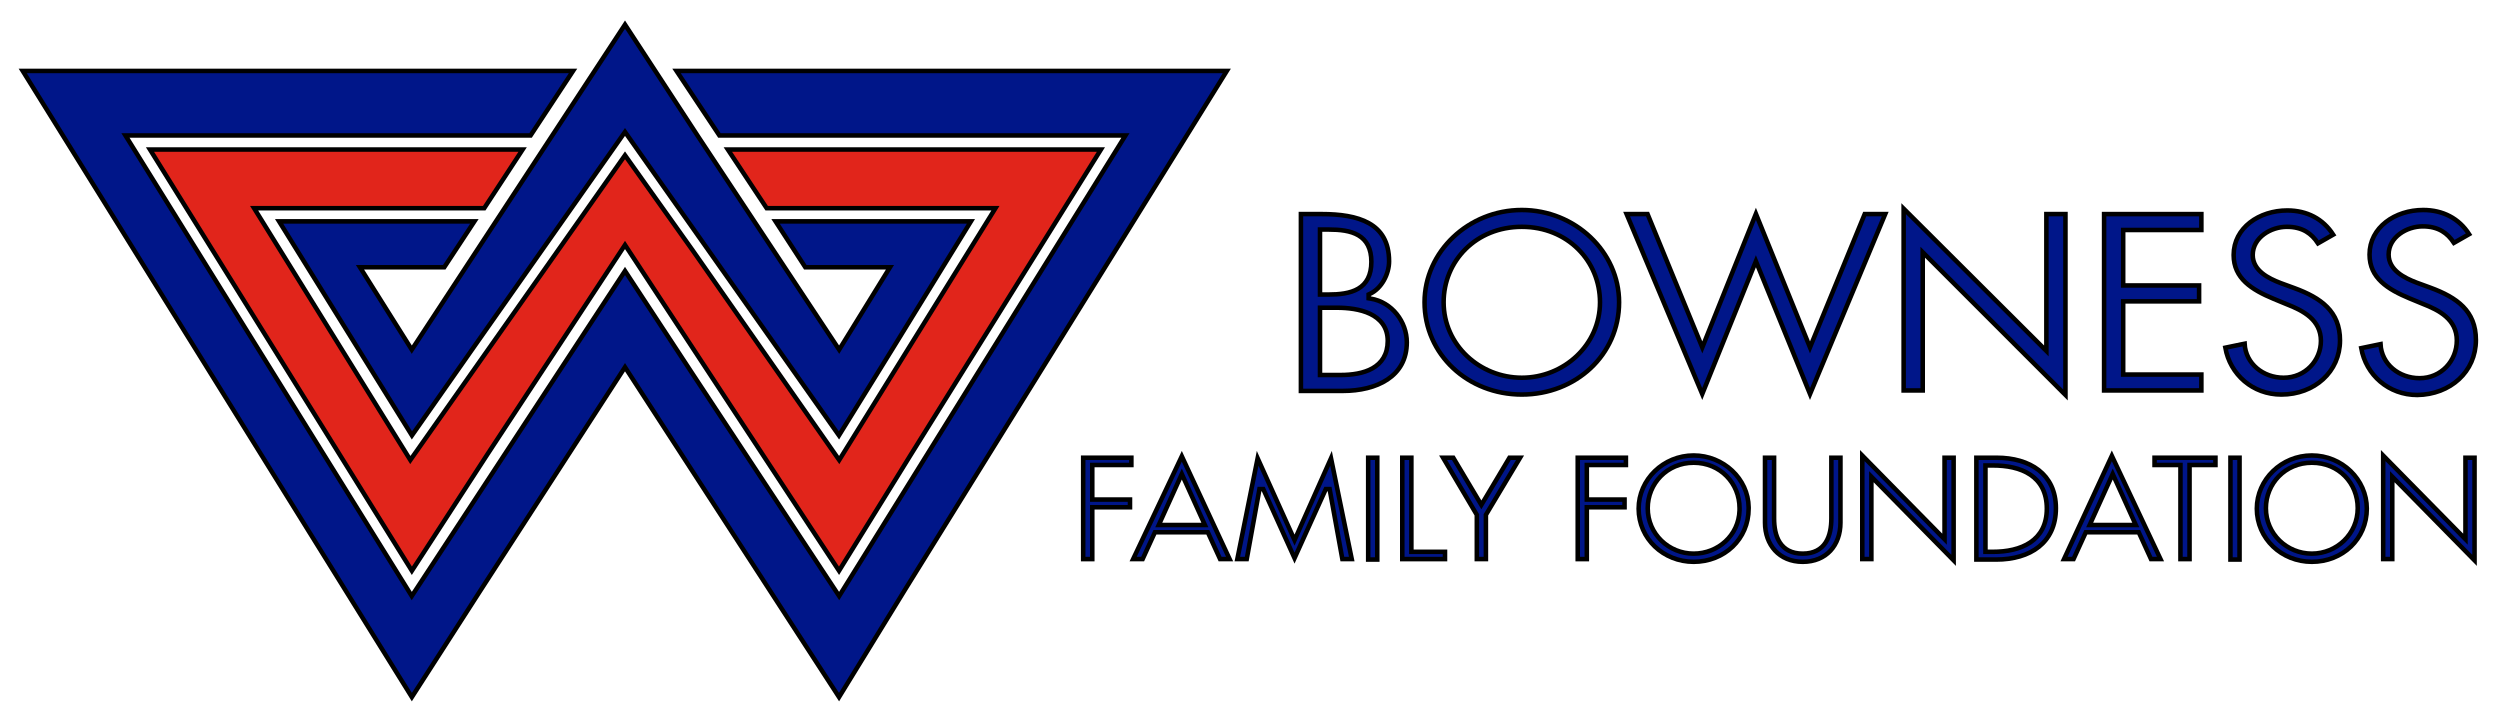 <svg width="550" height="159" viewBox="0 0 550 159" fill="none" xmlns="http://www.w3.org/2000/svg">
<g filter="url(#filter0_d_2002_5)">
<path d="M449.347 72.354L450.2 73.204V43.1H454.4V82.892L423 51.493V81.9H418.8V41.904L449.347 72.354Z" fill="#001689" stroke="black"/>
<path d="M290.8 43.1C294.729 43.1 298.446 43.576 301.167 45.111C302.518 45.873 303.619 46.893 304.385 48.246C305.152 49.602 305.6 51.32 305.6 53.5C305.6 56.251 303.975 59.446 301.389 60.647L301.1 60.781V61.626L301.521 61.694C306.253 62.451 309.5 66.82 309.5 71.3C309.5 75.125 307.815 77.772 305.248 79.484C302.656 81.211 299.139 82 295.5 82H286.2V43.1H290.8ZM290.4 78.5H294.9C297.382 78.5 299.96 78.148 301.933 77.036C303.948 75.9 305.299 73.986 305.3 71C305.3 69.506 304.897 68.278 304.197 67.287C303.5 66.3 302.528 65.576 301.428 65.049C299.241 64.001 296.477 63.7 294.1 63.7H290.4V78.5ZM290.4 60.8H292.2C294.66 60.8 297.029 60.554 298.791 59.519C300.609 58.45 301.7 56.592 301.7 53.6C301.7 50.66 300.636 48.826 298.842 47.769C297.105 46.746 294.76 46.5 292.3 46.5H290.4V60.8Z" fill="#001689" stroke="black"/>
<path d="M303 96.7V119.1H301V96.7H303Z" fill="#001689" stroke="black"/>
<path d="M484.3 43.1V46.6H467.1V58.8H483.8V62.3H467.1V78.4H484.3V81.9H462.9V43.1H484.3Z" fill="#001689" stroke="black"/>
<path d="M334.8 42.2C346.549 42.2 356.2 51.4 356.2 62.5C356.2 74.093 346.655 82.799 334.8 82.8C322.947 82.8 313.4 73.995 313.4 62.5C313.4 51.4 323.052 42.2 334.8 42.2ZM334.8 45.9C324.728 45.9 317.6 53.42 317.6 62.5C317.6 71.901 325.55 79.1 334.8 79.1C344.05 79.1 352 71.901 352 62.5C351.999 53.42 344.872 45.9 334.8 45.9Z" fill="#001689" stroke="black"/>
<path d="M284.344 113.805L284.803 114.822L285.256 113.804L292.823 96.823L297.386 119H295.317L292.592 104.011L292.517 103.6H291.677L291.544 103.893L284.799 118.787L278.055 103.893L277.922 103.6H277.082L277.008 104.011L274.284 119H272.211L276.682 96.821L284.344 113.805Z" fill="#001689" stroke="black"/>
<path d="M248.9 96.7V98.3H240.3V105.9H248.6V107.6H240.3V119H238.3V96.7H248.9Z" fill="#001689" stroke="black"/>
<path d="M270.516 119H268.421L265.854 113.392L265.721 113.1H254.079L253.945 113.392L251.379 119H249.29L259.996 96.377L270.516 119ZM259.545 101.294L255.244 110.794L254.925 111.5H265.075L264.756 110.794L260.455 101.294L260 100.288L259.545 101.294Z" fill="#001689" stroke="black"/>
<path d="M310.5 96.7V117.4H317.9V119H308.5V96.7H310.5Z" fill="#001689" stroke="black"/>
<path d="M324.9 109.263L324.83 109.145L317.476 96.7H319.716L325.47 106.356L325.9 107.077L326.329 106.356L332.084 96.7H334.417L326.971 109.143L326.9 109.262V119H324.9V109.263Z" fill="#001689" stroke="black"/>
<path d="M503.2 42.3C507.555 42.3 511.076 44.16 513.302 47.622L509.967 49.529C509.241 48.424 508.39 47.546 507.341 46.931C506.162 46.24 504.769 45.9 503.1 45.9C501.347 45.9 499.493 46.482 498.065 47.535C496.632 48.593 495.6 50.155 495.6 52.1C495.6 53.849 496.511 55.154 497.71 56.126C498.899 57.09 500.411 57.763 501.721 58.267L501.727 58.27L504.727 59.369C507.703 60.461 510.221 61.755 511.993 63.563C513.747 65.353 514.8 67.675 514.8 70.9C514.8 77.781 509.168 82.8 501.9 82.8C495.617 82.8 490.62 78.418 489.57 72.492L493.812 71.612C494.051 76.014 497.884 79.1 502.4 79.1C507.189 79.1 510.599 75.263 510.6 71C510.6 68.685 509.621 67.005 508.181 65.737C506.76 64.488 504.888 63.637 503.081 62.934L500.19 61.737C497.803 60.743 495.599 59.621 493.994 58.1C492.407 56.596 491.4 54.697 491.4 52.1C491.4 46.087 497.051 42.3 503.2 42.3Z" fill="#001689" stroke="black"/>
<path d="M487.4 96.7V98.3H481.7V119H479.7V98.3H474V96.7H487.4Z" fill="#001689" stroke="black"/>
<path d="M533.1 42.2C537.455 42.2 540.976 44.06 543.202 47.522L539.867 49.428C539.141 48.324 538.29 47.446 537.241 46.831C536.062 46.14 534.669 45.8 533 45.8C531.248 45.8 529.393 46.382 527.965 47.435C526.532 48.493 525.5 50.055 525.5 52C525.5 53.749 526.411 55.054 527.61 56.026C528.799 56.99 530.311 57.663 531.621 58.167L531.628 58.17L534.628 59.269C537.603 60.36 540.121 61.654 541.893 63.463C543.648 65.253 544.7 67.575 544.7 70.8C544.7 77.782 539.066 82.801 531.795 82.899C525.514 82.897 520.52 78.516 519.47 72.592L523.712 71.712C523.951 76.115 527.784 79.2 532.3 79.2C537.097 79.2 540.499 75.355 540.5 70.9C540.5 68.585 539.521 66.905 538.081 65.638C536.66 64.388 534.788 63.537 532.981 62.834L530.091 61.639H530.092C527.704 60.643 525.5 59.522 523.894 58C522.307 56.496 521.3 54.597 521.3 52C521.3 45.987 526.951 42.2 533.1 42.2Z" fill="#001689" stroke="black"/>
<path d="M508.6 96.2C515.239 96.2 520.7 101.492 520.7 107.9C520.7 114.603 515.345 119.6 508.6 119.6C501.955 119.6 496.5 114.503 496.5 107.9C496.5 101.492 501.96 96.2 508.6 96.2ZM508.6 97.8C502.714 97.8 498.5 102.434 498.5 107.8C498.5 113.489 503.137 117.799 508.6 117.8C514.062 117.8 518.7 113.489 518.7 107.8C518.7 102.334 514.586 97.8 508.6 97.8Z" fill="#001689" stroke="black"/>
<path d="M541.543 113.751L542.4 114.621V96.7H544.4V119.278L527.156 101.749L526.3 100.879V119H524.3V96.221L541.543 113.751Z" fill="#001689" stroke="black"/>
<path d="M475.312 119H473.221L470.654 113.392L470.521 113.1H458.879L458.745 113.392L456.179 119H454.083L464.604 96.281L475.312 119ZM464.345 101.293L460.044 110.793L459.725 111.5H469.875L469.556 110.793L465.255 101.293L464.8 100.288L464.345 101.293Z" fill="#001689" stroke="black"/>
<path d="M492.7 96.7V119.1H490.7V96.7H492.7Z" fill="#001689" stroke="black"/>
<path d="M372.6 96.2C379.142 96.2 384.622 101.333 384.7 107.594V107.9C384.7 114.603 379.345 119.6 372.6 119.6C365.955 119.6 360.5 114.503 360.5 107.9C360.5 101.492 365.96 96.2 372.6 96.2ZM372.6 97.8C366.714 97.8 362.5 102.434 362.5 107.8C362.5 113.489 367.137 117.799 372.6 117.8C377.983 117.8 382.514 113.758 382.696 108.321L382.7 107.791C382.695 102.326 378.479 97.8 372.6 97.8Z" fill="#001689" stroke="black"/>
<path d="M397.737 71.288L398.197 72.425L398.662 71.29L410.235 43.1H414.748L398.205 82.688L386.763 54.611L386.298 53.471L385.836 54.613L374.491 82.687L357.853 43.1H362.465L374.037 71.29L374.505 72.43L374.964 71.286L386.301 43.037L397.737 71.288Z" fill="#001689" stroke="black"/>
<path d="M357.7 96.7V98.3H349.1V105.9H357.4V107.6H349.1V119H347.1V96.7H357.7Z" fill="#001689" stroke="black"/>
<path d="M390.3 96.7V110C390.3 111.936 390.603 113.877 391.556 115.346C392.533 116.855 394.151 117.8 396.6 117.8C399.049 117.8 400.667 116.855 401.645 115.346C402.597 113.877 402.9 111.936 402.9 110V96.7H404.9V111C404.9 113.495 404.109 115.641 402.696 117.159C401.288 118.672 399.225 119.6 396.6 119.6C393.978 119.6 391.916 118.65 390.505 117.123C389.09 115.591 388.3 113.443 388.3 111V96.7H390.3Z" fill="#001689" stroke="black"/>
<path d="M426.943 113.751L427.8 114.621V96.7H429.8V119.278L412.556 101.749L411.7 100.879V119H409.7V96.221L426.943 113.751Z" fill="#001689" stroke="black"/>
<path d="M439.3 96.7C442.924 96.7 446.18 97.607 448.518 99.431C450.838 101.243 452.3 103.994 452.3 107.8C452.3 111.661 450.859 114.462 448.538 116.308C446.202 118.168 442.924 119.1 439.2 119.1H434.8V96.7H439.3ZM436.8 117.4H438.4C441.499 117.4 444.464 116.818 446.668 115.327C448.902 113.815 450.3 111.404 450.3 107.9C450.3 104.348 448.904 101.935 446.666 100.434C444.461 98.956 441.495 98.4 438.4 98.4H436.8V117.4Z" fill="#001689" stroke="black"/>
<path d="M114.975 28.9L106.529 41.8H55.902L56.375 42.564L89.875 96.564L90.274 97.206L90.708 96.588L137.501 30.165L152.39 51.086V51.087L184.19 96.587L184.624 97.209L185.025 96.564L218.525 42.564L218.998 41.8H168.668L160.13 28.9H242.199L200.375 96.036L200.374 96.037L184.587 121.57L137.918 50.526L137.5 49.889L137.082 50.525L107.182 96.025L107.18 96.028L90.609 121.567L32.999 28.9H114.975Z" fill="#E1251B" stroke="black"/>
<path d="M126.073 11.6L116.73 25.8H27.6L28.076 26.564L90.175 126.464L90.588 127.129L91.018 126.474L137.5 55.611L152.182 77.974L152.183 77.975L184.183 126.475L184.613 127.127L185.025 126.464L247.124 26.564L247.6 25.8H158.268L148.832 11.6H269.902L198.975 125.936L198.974 125.938L184.588 149.363L137.919 77.428L137.499 76.781L137.08 77.428L105.68 125.928L105.679 125.929L90.607 149.364L4.999 11.6H126.073Z" fill="#001689" stroke="black"/>
<path d="M153.682 26.174L153.683 26.176L184.183 72.276L184.615 72.929L185.025 72.263L195.325 55.562L195.796 54.8H177.171L170.62 44.7H213.605L196.975 71.737L184.572 91.793L137.908 25.612L137.499 25.031L137.091 25.612L104.691 71.713H104.69L90.624 91.792L61.398 44.7H104.372L97.731 54.8H79.195L79.677 55.566L90.177 72.267L90.591 72.925L91.019 72.274L137.499 1.412L153.682 26.174Z" fill="#001689" stroke="black"/>
</g>
<defs>
<filter id="filter0_d_2002_5" x="0.1" y="0.5" width="549.1" height="157.8" filterUnits="userSpaceOnUse" color-interpolation-filters="sRGB">
<feFlood flood-opacity="0" result="BackgroundImageFix"/>
<feColorMatrix in="SourceAlpha" type="matrix" values="0 0 0 0 0 0 0 0 0 0 0 0 0 0 0 0 0 0 127 0" result="hardAlpha"/>
<feOffset dy="4"/>
<feGaussianBlur stdDeviation="2"/>
<feComposite in2="hardAlpha" operator="out"/>
<feColorMatrix type="matrix" values="0 0 0 0 0 0 0 0 0 0 0 0 0 0 0 0 0 0 0.25 0"/>
<feBlend mode="normal" in2="BackgroundImageFix" result="effect1_dropShadow_2002_5"/>
<feBlend mode="normal" in="SourceGraphic" in2="effect1_dropShadow_2002_5" result="shape"/>
</filter>
</defs>
</svg>
